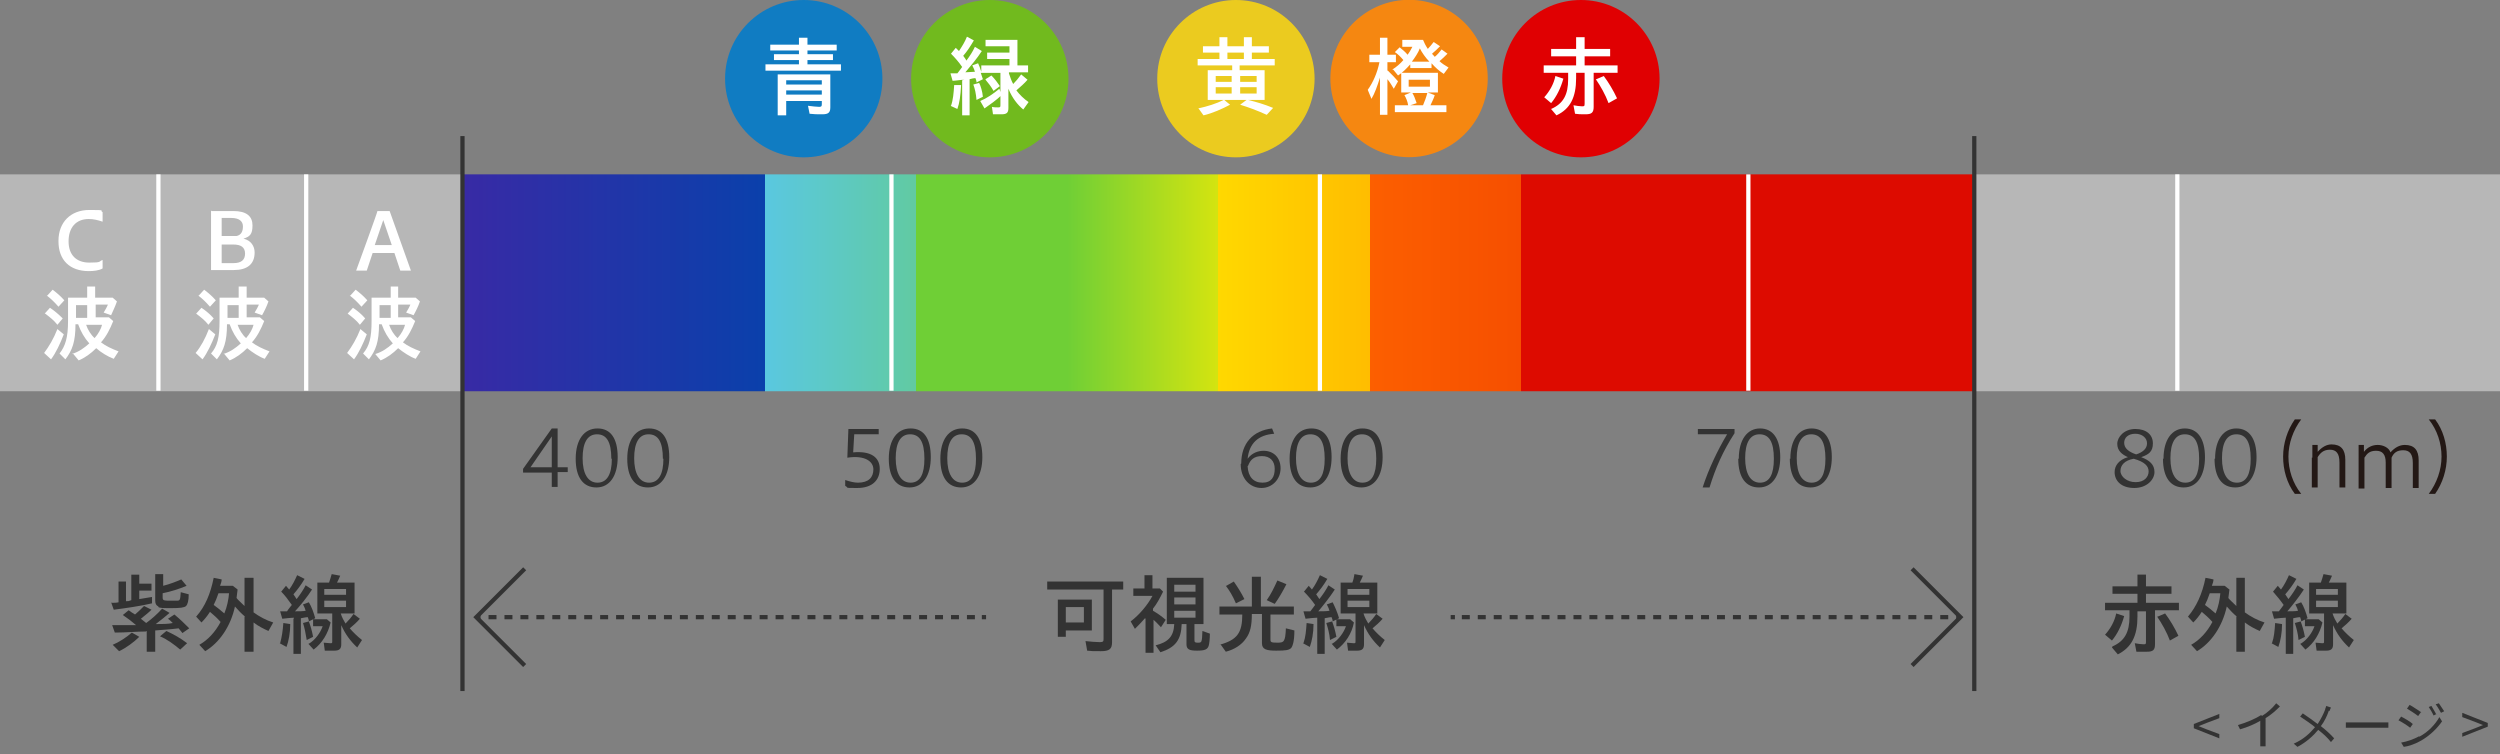 <?xml version="1.0" encoding="UTF-8"?>
<svg xmlns="http://www.w3.org/2000/svg" xmlns:xlink="http://www.w3.org/1999/xlink" version="1.1" viewBox="0 0 470.3 141.9">
  <rect x="0" y="0" width="470.3" height="141.9" fill="#808080" stroke="none"/>
  <defs>
    <style>
      .cls-1 {
        stroke-dasharray: 1.5 1.5;
      }

      .cls-1, .cls-2 {
        stroke: #333;
      }

      .cls-1, .cls-2, .cls-3 {
        fill: none;
        stroke-miterlimit: 10;
        stroke-width: .8px;
      }

      .cls-4 {
        fill: #e00002;
      }

      .cls-5 {
        fill: #71ba1e;
      }

      .cls-6 {
        fill: #231815;
      }

      .cls-7 {
        fill: #b7b7b7;
      }

      .cls-3 {
        stroke: #fff;
      }

      .cls-8 {
        fill: #fff;
      }

      .cls-9 {
        fill: #f58711;
      }

      .cls-10 {
        fill: #ebcb1f;
      }

      .cls-11 {
        fill: #107cc2;
      }

      .cls-12 {
        fill: url(#_名称未設定グラデーション);
      }

      .cls-13 {
        fill: #333;
      }
    </style>
    <linearGradient id="_名称未設定グラデーション" data-name="名称未設定グラデーション" x1="87" y1="97.7" x2="371.4" y2="97.7" gradientTransform="translate(0 150.9) scale(1 -1)" gradientUnits="userSpaceOnUse">
      <stop offset="0" stop-color="#81099e"/>
      <stop offset="0" stop-color="#382aa5"/>
      <stop offset=".2" stop-color="#0a40ab"/>
      <stop offset=".2" stop-color="#3e99cd"/>
      <stop offset=".2" stop-color="#5ac8e0"/>
      <stop offset=".3" stop-color="#61caa2"/>
      <stop offset=".3" stop-color="#68cc68"/>
      <stop offset=".3" stop-color="#6dce43"/>
      <stop offset=".3" stop-color="#6fcf36"/>
      <stop offset=".4" stop-color="#6fcf36"/>
      <stop offset=".5" stop-color="#d4e410"/>
      <stop offset=".5" stop-color="#fe0"/>
      <stop offset=".5" stop-color="#ffe800"/>
      <stop offset=".5" stop-color="#ffd800"/>
      <stop offset=".6" stop-color="#ffbd00"/>
      <stop offset=".6" stop-color="#ff9700"/>
      <stop offset=".6" stop-color="#ff6800"/>
      <stop offset=".6" stop-color="#ff6500"/>
      <stop offset=".6" stop-color="#fc5f00"/>
      <stop offset=".7" stop-color="#f64f00"/>
      <stop offset=".7" stop-color="#ec3400"/>
      <stop offset=".7" stop-color="#de0f00"/>
      <stop offset=".7" stop-color="#dd0b00"/>
      <stop offset="1" stop-color="#dd0b00"/>
    </linearGradient>
  </defs>
  <!-- Generator: Adobe Illustrator 28.6.0, SVG Export Plug-In . SVG Version: 1.2.0 Build 709)  -->
  <g>
    <g id="_レイヤー_2">
      <g id="design">
        <g>
          <g>
            <g>
              <g>
                <path class="cls-13" d="M204.5,122.3l-.3-1.7c.9.1,2,.2,2.7.2s.7-.2.7-.7v-9.2h-10.6v-1.5h14.3v1.5h-2.1v9.9c0,1.3-.5,1.7-2.1,1.7s-1.7,0-2.6-.1h0ZM199,112.8h6.4v5.8h-4.9v1.2h-1.5v-6.9h0ZM203.9,117.1v-2.9h-3.4v2.9h3.4Z"/>
                <path class="cls-13" d="M215.4,116.3c-.6.7-1.2,1.3-1.9,2l-.8-1.4c1.6-1.2,3.2-3.1,4.1-4.8h-3.6v-1.4h2.1v-2.5h1.5v2.5h1.4l.6.6c-.6,1.2-1.1,2.2-1.9,3.2v.4c.9.5,1.7,1.1,2.4,1.7l-.9,1.4c-.5-.5-.7-.8-1.4-1.4v6.2h-1.5v-6.4h0ZM217.4,121.4c2.4-.6,3.4-1.7,3.5-4h-1.4v-8.7h6.9v8.7h-1.7v3c0,.4.1.5.6.5.8,0,.8,0,.9-2.2l1.4.5c0,1-.1,1.8-.2,2.2-.2.8-.8,1-2.2,1s-2-.2-2-1.2v-3.8h-.9c-.1,3-1.2,4.4-4,5.3l-.9-1.3h0ZM224.9,111.3v-1.3h-4v1.3h4ZM224.9,113.7v-1.3h-4v1.3h4ZM224.9,116.2v-1.3h-4v1.3h4Z"/>
                <path class="cls-13" d="M229.4,121.3c3.3-.9,4.3-2.2,4.3-5.7h-4.3v-1.5h6.1v-5.6h1.7v5.6h6.2v1.5h-4.4v4.7c0,.5.1.6,1.3.6s1.5-.1,1.6-2.7l1.6.4c0,2-.3,2.9-.6,3.3-.4.4-1,.5-2.8.5s-2.7-.2-2.7-1.4v-5.5h-1.9c0,2.2-.3,3.5-1.1,4.6-.8,1.2-2.2,2.1-3.8,2.5l-1-1.4h0ZM230.7,110.2l1.4-.8c.7,1,1.4,2.1,2,3.3l-1.6.8c-.6-1.4-1.2-2.4-1.9-3.3h0ZM238.3,112.9c.8-1.1,1.4-2.4,2-3.7l1.7.7c-.7,1.4-1.6,2.9-2.2,3.7,0,0-1.5-.7-1.5-.7Z"/>
                <path class="cls-13" d="M247.8,116.2c-.4,0-1.4.1-2.2.2l-.4-1.4h1.3c.4-.5.6-.8.9-1.2-.7-1-1.4-1.8-2.1-2.5l.9-1.1.6.7c.6-.8,1.1-1.8,1.5-2.7l1.4.7c-.7,1.2-1.4,2.1-2.1,2.9l.6.9c.7-.9,1.3-1.8,1.7-2.6l1.2.8c-.9,1.4-2.1,2.9-3.1,4.1.6,0,1.5,0,2.1-.1-.1-.4-.2-.6-.5-1.2l1.1-.4c.4.8.9,1.9,1.2,3l-1.2.6c0-.3-.1-.5-.2-.8-.5,0-1.1.2-1.3.2v6.7h-1.4v-6.5h0ZM245.2,121c.4-1.1.5-2.3.6-3.8l1.3.2c0,1.7-.3,3.2-.7,4.3l-1.3-.7h0ZM249.5,117.2l1.1-.3c.3.8.6,1.8.8,2.9l-1.2.6c-.1-1.2-.4-2.3-.7-3.2h0ZM250.6,121.1c1.2-.7,2.2-2.1,2.6-3.3h-1.8v-1.3h2.6l.7.6c-.4,2.1-1.6,3.9-3.2,5.1l-1-1.1h0ZM253.6,122.4l-.2-1.5c.4,0,.8.1,1.2.1s.4,0,.4-.4v-5.2h-2.8v-5.8h2.2c.2-.5.3-1,.4-1.6l1.6.3c-.2.5-.4.9-.6,1.3h3.3v5.8h-2.6c.2.7.6,1.4.9,1.9.6-.6,1.1-1.2,1.5-1.8l1.2.9c-.6.7-1.3,1.3-1.9,1.8.6.7,1.4,1.5,2.3,2.2l-.9,1.4c-1.3-1.2-2.3-2.6-3-4.2v3.6c0,.9-.4,1.2-1.3,1.2s-1,0-1.4,0h0ZM257.6,111.9v-1.1h-4.1v1.1h4.1ZM257.6,114.2v-1.2h-4.1v1.2h4.1Z"/>
              </g>
              <g>
                <path class="cls-13" d="M397.4,121.6c2.3-1,3.2-2.7,3.2-5.6v-1.2h-4.6v-1.4h6.1v-1.7h-4.7v-1.4h4.7v-2.2h1.6v2.2h4.8v1.4h-4.8v1.7h6.2v1.4h-4.5v6.4c0,1.1-.4,1.4-1.5,1.4s-1.3,0-2,0l-.3-1.6c.5.1,1.2.2,1.6.2s.5,0,.5-.4v-5.8h-1.6v1c0,3.6-1.1,5.8-3.7,7.1l-1.1-1.3h0ZM396,119.4c1-1.1,1.8-2.5,2.1-4l1.5.5c-.5,1.8-1.3,3.4-2.3,4.6l-1.3-1.1h0ZM405.9,116l1.4-.6c.9,1.2,1.8,2.7,2.5,4.2l-1.6.9c-.6-1.6-1.5-3.2-2.4-4.5h0Z"/>
                <path class="cls-13" d="M420.8,116c-.6-.5-1.3-1.2-1.9-1.9-.8,3.7-2.9,6.8-5.6,8.4l-1.1-1.2c1.6-.9,3-2.4,4-4.3-.7-.8-1.3-1.3-2-1.9-.5.8-1.1,1.5-1.6,2l-1-1.1c1.6-1.9,2.7-4.3,3.3-7.3l1.5.3c0,.3-.1.7-.3,1.2h2.4l.9.7-.2,1.6c.4.5.8.8,1.5,1.5v-5.3h1.6v6.5c1.1.8,2.4,1.5,3.7,1.9l-.9,1.6c-.9-.4-1.9-.9-2.8-1.6v5.5h-1.6v-6.6h0ZM417.7,111.6h-2c-.3.9-.6,1.6-.9,2.2.7.5,1.3,1,2,1.6.5-1.2.8-2.6.9-3.9Z"/>
                <path class="cls-13" d="M430,116.2c-.4,0-1.4.1-2.2.2l-.4-1.4h1.3c.4-.5.6-.8.9-1.2-.7-1-1.4-1.8-2-2.5l.9-1.1.6.7c.6-.8,1.1-1.8,1.5-2.7l1.4.7c-.7,1.2-1.4,2.1-2.1,2.9l.6.9c.7-.9,1.3-1.8,1.7-2.6l1.2.8c-.9,1.4-2.1,2.9-3.1,4.1.6,0,1.5,0,2-.1-.1-.4-.2-.6-.5-1.2l1.1-.4c.5.8.9,1.9,1.2,3l-1.2.6c0-.3-.1-.5-.2-.8-.5,0-1.1.2-1.3.2v6.7h-1.4v-6.5h0ZM427.4,121c.4-1.1.5-2.3.6-3.8l1.3.2c0,1.7-.3,3.2-.7,4.3l-1.3-.7h0ZM431.7,117.2l1.1-.3c.3.8.6,1.8.8,2.9l-1.2.6c-.1-1.2-.4-2.3-.7-3.2ZM432.8,121.1c1.2-.7,2.2-2.1,2.6-3.3h-1.8v-1.3h2.6l.7.6c-.5,2.1-1.6,3.9-3.2,5.1l-1-1.1h0ZM435.8,122.4l-.2-1.5c.4,0,.8.1,1.2.1s.4,0,.4-.4v-5.2h-2.8v-5.8h2.2c.2-.5.3-1,.5-1.6l1.6.3c-.2.5-.4.9-.6,1.3h3.3v5.8h-2.6c.2.7.6,1.4.9,1.9.6-.6,1.1-1.2,1.5-1.8l1.2.9c-.6.7-1.3,1.3-1.9,1.8.6.7,1.4,1.5,2.3,2.2l-.9,1.4c-1.3-1.2-2.3-2.6-3-4.2v3.6c0,.9-.4,1.2-1.3,1.2s-1,0-1.4,0h0ZM439.8,111.9v-1.1h-4.1v1.1h4.1ZM439.8,114.2v-1.2h-4.1v1.2h4.1Z"/>
              </g>
              <g>
                <path class="cls-13" d="M21,113.4c.5,0,.9,0,1.3-.1v-3.9h1.4v3.7c.5,0,.5,0,1-.2v-4.8h1.5v1.7h2.3v1.3h-2.3v1.6l2.4-.4v1.2c-2.1.5-4.9.9-7.2,1.2l-.5-1.4h0ZM27.4,118.8c-1.7,0-3.7.2-5.8.2l-.5-1.4h4.5c-.8-.7-1.6-1.3-2.5-1.9l1.1-.9c.5.4.6.4,1.2.8.6-.5,1.1-1,1.7-1.6l1.4.7c-.6.6-1.4,1.2-2,1.7.4.3.6.5,1,.8,1.1-.8,2.1-1.7,3-2.7l1.4.8c-.8.7-1.7,1.4-2.6,2.1,1,0,2.4,0,3.2-.2-.5-.5-.6-.6-.9-.8l1.2-.8c1.1.9,1.9,1.7,2.8,2.6l-1.3.9c0-.1-.5-.6-.7-.9-1.4.2-3.4.3-4.4.4v4h-1.6v-3.9h0ZM21.2,121.3c1.2-.5,2.6-1.4,3.6-2.3l1.4.8c-1,1-2.5,2.1-3.8,2.7l-1.2-1.2h0ZM29.8,114.1c-.4-.2-.6-.5-.6-1.1v-5h1.5v2.2c1.2-.3,2.5-.8,3.4-1.2l1,1.2c-1.4.6-3,1.1-4.5,1.4v.8c0,.6.2.6,1.8.6s.7,0,.9,0c.6,0,.6-.2.7-1.6l1.5.4c0,1.2-.2,1.9-.5,2.2-.3.3-1.1.4-2.7.4s-2.2,0-2.5-.2h0ZM30.1,119.7l1.2-1c1.3.6,2.6,1.3,3.9,2.3l-1.3,1.2c-1.2-1-2.4-1.9-3.8-2.5h0Z"/>
                <path class="cls-13" d="M46.1,116c-.6-.5-1.3-1.2-1.9-1.9-.8,3.7-2.9,6.8-5.6,8.4l-1.1-1.2c1.6-.9,3-2.4,4-4.3-.7-.8-1.3-1.3-2-1.9-.5.8-1.1,1.5-1.6,2l-1-1.1c1.7-1.9,2.7-4.3,3.3-7.3l1.5.3c0,.3-.1.7-.3,1.2h2.4l.9.7-.2,1.6c.4.5.8.8,1.5,1.5v-5.3h1.7v6.5c1.1.8,2.4,1.5,3.7,1.9l-.9,1.6c-.9-.4-1.9-.9-2.8-1.6v5.5h-1.7v-6.6h0ZM43.1,111.6h-2c-.3.9-.6,1.6-.9,2.2.7.5,1.3,1,2,1.6.5-1.2.8-2.6.9-3.9Z"/>
                <path class="cls-13" d="M55.3,116.2c-.4,0-1.4.1-2.2.2l-.4-1.4h1.3c.3-.5.6-.8.9-1.2-.7-1-1.3-1.8-2-2.5l.9-1.1.6.7c.6-.8,1.1-1.8,1.5-2.7l1.4.7c-.7,1.2-1.4,2.1-2.1,2.9l.6.9c.7-.9,1.3-1.8,1.7-2.6l1.2.8c-.9,1.4-2.1,2.9-3.2,4.1.6,0,1.5,0,2-.1-.1-.4-.2-.6-.5-1.2l1.1-.4c.5.8.9,1.9,1.2,3l-1.2.6c0-.3-.1-.5-.2-.8-.5,0-1.1.2-1.3.2v6.7h-1.4v-6.5h0ZM52.7,121c.3-1.1.5-2.3.6-3.8l1.3.2c0,1.7-.3,3.2-.7,4.3l-1.3-.7h0ZM57,117.2l1.1-.3c.3.8.6,1.8.8,2.9l-1.2.6c-.2-1.2-.4-2.3-.7-3.2ZM58.1,121.1c1.2-.7,2.2-2.1,2.6-3.3h-1.8v-1.3h2.6l.7.6c-.5,2.1-1.6,3.9-3.2,5.1l-1-1.1h0ZM61.1,122.4l-.2-1.5c.4,0,.8.1,1.2.1s.4,0,.4-.4v-5.2h-2.8v-5.8h2.2c.2-.5.3-1,.5-1.6l1.6.3c-.2.5-.4.9-.6,1.3h3.3v5.8h-2.6c.2.7.6,1.4.9,1.9.6-.6,1.1-1.2,1.5-1.8l1.2.9c-.6.7-1.3,1.3-1.9,1.8.6.7,1.4,1.5,2.3,2.2l-.9,1.4c-1.3-1.2-2.3-2.6-3-4.2v3.6c0,.9-.4,1.2-1.3,1.2s-1,0-1.4,0h0ZM65.1,111.9v-1.1h-4.1v1.1h4.1ZM65.1,114.2v-1.2h-4.1v1.2h4.1Z"/>
              </g>
              <g>
                <path class="cls-13" d="M103.8,88.9h-5.4v-.7l5.4-7.6h1.1v7.3h1.9v.9h-1.9v2.8h-1.1v-2.8h0ZM103.8,87.9v-5.8c0,0-4,5.8-4,5.8h4,0Z"/>
                <path class="cls-13" d="M108.3,86.3c0-3.6,1.6-5.7,4.1-5.7s3.8,1.9,3.8,5.4-1.5,5.7-4,5.7-3.9-1.9-3.9-5.4h0ZM115,86.3c0-3.2-.9-4.6-2.7-4.6s-2.7,1.6-2.7,4.5,1,4.6,2.8,4.6,2.7-1.6,2.7-4.5Z"/>
                <path class="cls-13" d="M118,86.3c0-3.6,1.6-5.7,4.1-5.7s3.8,1.9,3.8,5.4-1.5,5.7-4,5.7-3.9-1.9-3.9-5.4h0ZM124.7,86.3c0-3.2-.9-4.6-2.7-4.6s-2.7,1.6-2.7,4.5,1,4.6,2.8,4.6,2.7-1.6,2.7-4.5Z"/>
                <path class="cls-13" d="M159,91.4v-1.1c.9.3,1.7.5,2.4.5,2,0,2.9-1,2.9-2.5s-1.6-2.7-4.9-2.2l.2-5.4h5.7v1h-4.6l-.2,3.4c3.3-.3,5,.9,5,3.1s-1.5,3.6-4.2,3.6-1.5,0-2.3-.4h0Z"/>
                <path class="cls-13" d="M167.2,86.3c0-3.6,1.6-5.7,4.1-5.7s3.8,1.9,3.8,5.4-1.5,5.7-4,5.7-3.9-1.9-3.9-5.4h0ZM173.9,86.3c0-3.2-.9-4.6-2.7-4.6s-2.7,1.6-2.7,4.5,1,4.6,2.8,4.6,2.6-1.6,2.6-4.5h0Z"/>
                <path class="cls-13" d="M176.9,86.3c0-3.6,1.6-5.7,4.1-5.7s3.8,1.9,3.8,5.4-1.5,5.7-4,5.7-3.9-1.9-3.9-5.4h0ZM183.6,86.3c0-3.2-.9-4.6-2.7-4.6s-2.7,1.6-2.7,4.5,1,4.6,2.8,4.6,2.6-1.6,2.6-4.5h0Z"/>
                <path class="cls-13" d="M233.5,87.2c0-3.8,2.2-6.2,5.8-6.6l.4,1c-3,.2-4.7,1.8-5,4.7.8-1.1,2-1.5,3-1.5,1.9,0,3.2,1.3,3.2,3.3s-1.5,3.7-3.6,3.7-3.9-1.7-3.9-4.5h0ZM234.7,87.7c.1,2,1.1,3.1,2.8,3.1s2.3-1.1,2.3-2.6-.9-2.4-2.4-2.4-2.2.7-2.6,1.8h0Z"/>
                <path class="cls-13" d="M242.6,86.3c0-3.6,1.6-5.7,4.1-5.7s3.8,1.9,3.8,5.4-1.5,5.7-4,5.7-3.9-1.9-3.9-5.4h0ZM249.2,86.3c0-3.2-.9-4.6-2.7-4.6s-2.7,1.6-2.7,4.5,1,4.6,2.8,4.6,2.6-1.6,2.6-4.5h0Z"/>
                <path class="cls-13" d="M252.2,86.3c0-3.6,1.6-5.7,4.1-5.7s3.8,1.9,3.8,5.4-1.5,5.7-4,5.7-3.9-1.9-3.9-5.4h0ZM258.9,86.3c0-3.2-.9-4.6-2.7-4.6s-2.7,1.6-2.7,4.5,1,4.6,2.8,4.6,2.6-1.6,2.6-4.5h0Z"/>
                <path class="cls-13" d="M324.9,81.7h-5.5v-1h6.9v.8c-2.2,3.4-3.6,6.6-4.7,10.2h-1.3c1.1-3.4,2.8-7,4.6-10h0Z"/>
                <path class="cls-13" d="M327.1,86.3c0-3.6,1.6-5.7,4-5.7s3.8,1.9,3.8,5.4-1.5,5.7-4,5.7-3.9-1.9-3.9-5.4h0ZM333.7,86.3c0-3.2-.9-4.6-2.7-4.6s-2.7,1.6-2.7,4.5,1,4.6,2.8,4.6,2.6-1.6,2.6-4.5Z"/>
                <path class="cls-13" d="M336.8,86.3c0-3.6,1.6-5.7,4-5.7s3.8,1.9,3.8,5.4-1.5,5.7-4,5.7-3.9-1.9-3.9-5.4h0ZM343.4,86.3c0-3.2-.9-4.6-2.7-4.6s-2.7,1.6-2.7,4.5,1,4.6,2.8,4.6,2.6-1.6,2.6-4.5Z"/>
                <path class="cls-13" d="M397.8,88.8c0-1.2.8-2.3,2.5-2.8-1.1-.5-2-1.2-2-2.5s1.3-2.8,3.4-2.8,3.3,1.1,3.3,2.7-.8,2.1-2.2,2.6c1.6.6,2.5,1.4,2.5,2.8s-1.4,3-3.8,3-3.7-1.3-3.7-3ZM401.8,90.7c1.6,0,2.4-1,2.4-2s-.7-1.8-2.8-2.4c-1.7.3-2.5,1.2-2.5,2.3s1.3,2.1,2.8,2.1h0ZM401.8,85.5c1.3-.4,2.1-1.1,2.1-2.1s-.9-1.8-2.2-1.8-2.1.7-2.1,1.7.8,1.7,2.3,2.2h0Z"/>
                <path class="cls-13" d="M407,86.3c0-3.6,1.6-5.7,4-5.7s3.8,1.9,3.8,5.4-1.5,5.7-4,5.7-3.9-1.9-3.9-5.4h0ZM413.7,86.3c0-3.2-.9-4.6-2.7-4.6s-2.7,1.6-2.7,4.5,1,4.6,2.8,4.6,2.6-1.6,2.6-4.5Z"/>
                <path class="cls-13" d="M416.7,86.3c0-3.6,1.6-5.7,4-5.7s3.8,1.9,3.8,5.4-1.5,5.7-4,5.7-3.9-1.9-3.9-5.4h0ZM423.4,86.3c0-3.2-.9-4.6-2.7-4.6s-2.7,1.6-2.7,4.5,1,4.6,2.8,4.6,2.6-1.6,2.6-4.5Z"/>
              </g>
              <g>
                <path class="cls-6" d="M429.5,85.9c0-2.5.8-5,2.2-7h1.2c-1.5,2-2.4,4.5-2.4,7s.8,5,2.4,7h-1.2c-1.5-2-2.2-4.5-2.2-7Z"/>
                <path class="cls-6" d="M435,86.1v-2.4c0,0,1,0,1,0v1.3c.8-.9,1.7-1.4,2.6-1.4,1.8,0,2.6,1,2.6,2.9v5.2h-1.1v-4.7c0-1.7-.6-2.4-1.8-2.4s-1.8.6-2.3,1.4v5.7h-1.1v-5.6h0Z"/>
                <path class="cls-6" d="M443.7,86.1v-2.4c0,0,1,0,1,0v1.3c.7-.9,1.6-1.3,2.6-1.3s2.1.5,2.4,1.4c.8-.9,1.7-1.4,2.7-1.4,1.8,0,2.6,1,2.6,2.9v5.2h-1.1v-4.7c0-1.7-.6-2.4-1.8-2.4s-1.8.5-2.2,1.4c0,.1,0,.2,0,.4v5.3h-1.1v-4.8c0-1.5-.6-2.2-1.8-2.2s-1.7.5-2.2,1.3v5.8h-1.1v-5.6h0Z"/>
                <path class="cls-6" d="M459.3,85.9c0-2.5-.8-5-2.4-7h1.2c1.5,2,2.2,4.5,2.2,7s-.8,5-2.2,7h-1.2c1.5-2,2.4-4.5,2.4-7Z"/>
              </g>
              <rect class="cls-7" y="32.8" width="87" height="40.8"/>
              <rect class="cls-7" x="371.4" y="32.8" width="98.9" height="40.8"/>
              <rect class="cls-12" x="87" y="32.8" width="284.5" height="40.8"/>
              <line class="cls-2" x1="371.4" y1="25.6" x2="371.4" y2="130"/>
              <line class="cls-2" x1="87" y1="130" x2="87" y2="25.6"/>
              <g>
                <path class="cls-8" d="M71.1,39.7h2.2l4,11.2h-2l-1.1-3.3h-4.1l-1.1,3.3h-2s4.1-11.2,4-11.2ZM73.7,46.1l-1.6-4.7-1.6,4.7h3.1Z"/>
                <path class="cls-8" d="M65.3,66.4c.9-1.2,1.8-2.7,2.5-4.5l1.2,1c-.7,1.8-1.5,3.5-2.4,4.7l-1.3-1.2h0ZM65.4,59l1-1.1c.9.6,1.7,1.3,2.3,2l-1,1.2c-.6-.8-1.5-1.5-2.3-2.1h0ZM65.9,55.6l1-1.1c.8.6,1.6,1.3,2.2,2l-1.1,1.2c-.7-.8-1.4-1.5-2.2-2.1h0ZM70.6,66.6c1.3-.4,2.3-1.1,3.3-2-.9-1-1.6-2.2-2.1-3.6h-.5c0,3.3-.6,4.9-1.9,6.6l-1.1-1.1c1.2-1.4,1.6-3,1.6-6.1v-4.4h3.6v-2.1h1.4v2.1h3.3l.8.7c-.3.9-.8,1.9-1.2,2.6l-1.4-.5c.3-.5.6-1,.8-1.5h-2.3v2.4h2.4l.8.7c-.6,1.5-1.3,2.9-2.3,4,.9.7,2,1.2,3.3,1.7l-.9,1.4c-1.1-.4-2.3-1.2-3.3-2-1,1-2.1,1.8-3.3,2.3l-1-1.2h0ZM73.5,59.8v-2.4h-2.1v2.4h2.1ZM76.2,61.1h-3c.3.9.9,1.9,1.6,2.5.7-.8,1.2-1.7,1.4-2.5h0Z"/>
                <path class="cls-8" d="M39.8,39.7h4.1c2.5,0,3.6,1,3.6,2.7s-.5,2.1-1.7,2.5c1.4.3,2.1,1.4,2.1,2.6,0,2.2-1.4,3.3-3.9,3.3h-4.3v-11.2h0ZM41.7,41.1v3.3h2.8c.9-.2,1.2-.9,1.2-1.8s-.6-1.6-2.2-1.6h-1.8ZM41.7,45.9v3.6h2.2c1.5,0,2.2-.6,2.2-1.8s-.8-1.7-2.2-1.7c0,0-2.2,0-2.2,0Z"/>
                <path class="cls-8" d="M36.8,66.4c1-1.2,1.8-2.7,2.5-4.5l1.2,1c-.7,1.8-1.5,3.5-2.4,4.7l-1.3-1.2h0ZM36.9,59l1-1.1c.9.6,1.7,1.3,2.3,2l-1,1.2c-.6-.8-1.5-1.5-2.3-2.1h0ZM37.4,55.6l1-1.1c.8.6,1.6,1.3,2.2,2l-1.1,1.2c-.7-.8-1.4-1.5-2.2-2.1h0ZM42,66.6c1.3-.4,2.3-1.1,3.3-2-.9-1-1.6-2.2-2.1-3.6h-.5c0,3.3-.6,4.9-1.9,6.6l-1.1-1.1c1.2-1.4,1.6-3,1.6-6.1v-4.4h3.6v-2.1h1.5v2.1h3.3l.8.7c-.3.9-.8,1.9-1.2,2.6l-1.4-.5c.3-.5.6-1,.8-1.5h-2.3v2.4h2.5l.8.7c-.6,1.5-1.3,2.9-2.3,4,.9.7,2,1.2,3.3,1.7l-.9,1.4c-1.1-.4-2.3-1.2-3.3-2-1,1-2.1,1.8-3.3,2.3l-1-1.2h0ZM44.9,59.8v-2.4h-2.1v2.4h2.1ZM47.7,61.1h-3c.3.9.9,1.9,1.6,2.5.7-.8,1.2-1.7,1.4-2.5Z"/>
                <path class="cls-8" d="M11,45.3c0-3.5,2.3-5.8,5.8-5.8s1.8.1,2.5.4v1.8c-.9-.3-1.7-.5-2.6-.5-2.4,0-3.8,1.6-3.8,4.2s1.5,4,3.9,4,1.7-.2,2.5-.5v1.6c-.7.4-1.7.5-2.6.5-3.6,0-5.7-2.1-5.7-5.6h0Z"/>
                <path class="cls-8" d="M8.3,66.4c.9-1.2,1.8-2.7,2.5-4.5l1.2,1c-.7,1.8-1.5,3.5-2.4,4.7l-1.3-1.2h0ZM8.4,59l1-1.1c.9.6,1.7,1.3,2.4,2l-1,1.2c-.6-.8-1.5-1.5-2.3-2.1h0ZM8.9,55.6l1-1.1c.8.6,1.6,1.3,2.2,2l-1.1,1.2c-.7-.8-1.4-1.5-2.2-2.1h0ZM13.5,66.6c1.3-.4,2.3-1.1,3.3-2-.9-1-1.6-2.2-2.1-3.6h-.5c0,3.3-.6,4.9-1.9,6.6l-1.1-1.1c1.1-1.4,1.6-3,1.6-6.1v-4.4h3.6v-2.1h1.5v2.1h3.3l.8.7c-.3.9-.8,1.9-1.1,2.6l-1.4-.5c.3-.5.6-1,.8-1.5h-2.3v2.4h2.5l.8.7c-.6,1.5-1.3,2.9-2.3,4,.9.7,2,1.2,3.3,1.7l-.9,1.4c-1.1-.4-2.4-1.2-3.3-2-1,1-2.1,1.8-3.3,2.3l-1-1.2h0ZM16.4,59.8v-2.4h-2.1v2.4h2.1ZM19.2,61.1h-3c.3.9.9,1.9,1.6,2.5.7-.8,1.2-1.7,1.4-2.5Z"/>
              </g>
              <g>
                <g>
                  <polyline class="cls-2" points="98.7 125.2 89.6 116.1 98.7 107"/>
                  <g>
                    <line class="cls-2" x1="89.6" y1="116.1" x2="90.4" y2="116.1"/>
                    <line class="cls-1" x1="91.9" y1="116.1" x2="183.9" y2="116.1"/>
                    <line class="cls-2" x1="184.7" y1="116.1" x2="185.5" y2="116.1"/>
                  </g>
                </g>
                <g>
                  <polyline class="cls-2" points="359.7 107 368.8 116.1 359.7 125.2"/>
                  <g>
                    <line class="cls-2" x1="368.8" y1="116.1" x2="368" y2="116.1"/>
                    <line class="cls-1" x1="366.5" y1="116.1" x2="274.4" y2="116.1"/>
                    <line class="cls-2" x1="273.7" y1="116.1" x2="272.9" y2="116.1"/>
                  </g>
                </g>
              </g>
              <g>
                <line class="cls-3" x1="29.8" y1="32.8" x2="29.8" y2="73.5"/>
                <line class="cls-3" x1="57.6" y1="32.8" x2="57.6" y2="73.5"/>
                <line class="cls-3" x1="167.7" y1="32.8" x2="167.7" y2="73.5"/>
                <line class="cls-3" x1="248.3" y1="32.8" x2="248.3" y2="73.5"/>
                <line class="cls-3" x1="328.9" y1="32.8" x2="328.9" y2="73.5"/>
                <line class="cls-3" x1="409.6" y1="32.8" x2="409.6" y2="73.5"/>
              </g>
            </g>
            <g>
              <circle class="cls-11" cx="151.2" cy="14.8" r="14.8"/>
              <path class="cls-8" d="M144.1,12.1h6.2v-.8h-4.7v-1.1h4.7v-.7h-5.4v-1.1h5.4v-1.3h1.6v1.3h5.5v1.1h-5.5v.7h4.8v1.1h-4.8v.8h6.3v1.2h-14.2v-1.2ZM146.3,14h9.9v6.2c0,1-.4,1.3-1.5,1.3s-1.5,0-2.4-.1l-.3-1.5c.8.1,1.7.2,2.1.2s.5-.1.5-.5v-.6h-6.7v2.7h-1.6v-7.6h0ZM154.6,15.9v-.8h-6.7v.8h6.7ZM154.6,17.8v-.8h-6.7v.8h6.7Z"/>
            </g>
            <g>
              <circle class="cls-5" cx="186.2" cy="14.8" r="14.8"/>
              <path class="cls-8" d="M181.4,15c-.6,0-1.7.2-2.2.2l-.4-1.4c.5,0,1.1,0,1.3,0,.2-.3.5-.6.9-1.2-.6-.9-1.4-1.8-2.1-2.5l.9-1.1.6.6c.6-.9,1.1-1.7,1.5-2.7l1.3.7c-.7,1.2-1.3,2.1-2,2.9.2.3.4.5.6.9.6-.8,1.2-1.7,1.6-2.6l1.3.8c-.9,1.4-2,2.7-3.1,4,.4,0,1.3-.1,1.8-.1-.1-.4-.2-.6-.5-1.2l1.1-.4c.2.5.4.9.6,1.6v-1.2h5.3v-1.2h-4.2v-1.2h4.2v-1.2h-4.5v-1.2h6v4.8h2v1.3h-3.6v.2c.2.6.5,1.5.8,2,.5-.5,1-1.1,1.5-1.8l1.2,1c-.6.7-1.3,1.3-2.1,2,.6.8,1.4,1.6,2.3,2.2l-1,1.4c-1.1-.9-2.1-2.2-2.8-3.9v3.6c0,.9-.3,1.2-1.3,1.2s-1.1,0-1.6,0l-.2-1.4c.4.1.8.1,1.2.1s.4-.1.4-.5v-6h-3.7c.1.3.2.6.4,1.2l-1.2.6c0-.3-.1-.5-.2-.8-.4,0-.7.1-1.1.2v6.8h-1.4v-6.6h0ZM178.9,19.9c.4-1.1.5-2.4.6-3.9h1.3c-.1,2-.3,3.4-.7,4.5l-1.3-.6h0ZM183.1,15.9l1.1-.3c.3.6.6,1.6.7,2.6l-1.2.6c-.1-1.2-.3-2.1-.6-2.9h0ZM184.4,19c1.2-.5,2.4-1.3,3.6-2.3l.4,1.2c-.9.9-2.2,1.8-3.2,2.5l-.8-1.4h0ZM185.4,14.9l1.1-.7c.7.7,1.1,1.3,1.6,2l-1.2.9c-.5-.9-1-1.5-1.5-2.1h0Z"/>
            </g>
            <g>
              <circle class="cls-10" cx="232.5" cy="14.8" r="14.8"/>
              <path class="cls-8" d="M225.4,20.4c1.8-.4,3.4-.9,4.8-1.6h-3v-5.6h4.6v-.9h-6.5v-1.2h4.1v-1.2h-3.1v-1.2h3.1v-1.7h1.5v1.7h3.1v-1.7h1.5v1.7h3.2v1.2h-3.2v1.2h4.3v1.2h-6.6v.9h4.7v5.6h-3.1c1.6.4,3,.8,4.7,1.5l-1.2,1.3c-2-.9-3.4-1.4-5-1.9l1.2-.9h-4.2l1.1.9c-1.5.8-3.3,1.6-5,2l-1-1.4h0ZM231.7,15.4v-1.1h-3v1.1h3ZM231.7,17.6v-1.2h-3v1.2h3ZM234,11.1v-1.2h-3.1v1.2h3.1ZM236.4,15.4v-1.1h-3.1v1.1h3.1ZM236.4,17.6v-1.2h-3.1v1.2h3.1Z"/>
            </g>
            <g>
              <circle class="cls-9" cx="265" cy="14.8" r="14.8" transform="translate(195.5 270.9) rotate(-78)"/>
              <path class="cls-8" d="M259.6,14.6c-.5,1.6-1,3-1.6,4l-.7-1.7c1-1.4,1.8-3.2,2.2-5.2h-1.9v-1.4h2v-3.2h1.4v3.2h1.6v1.4h-1.6v1.6h.1c.9.9,1.4,1.4,1.9,2l-.8,1.4c-.5-.8-.7-1.2-1.2-1.8v6.7h-1.4v-7h0ZM261.9,13.1c.8-.5,1.5-1.1,2.1-1.8-.5-.6-1-1.1-1.6-1.5l.9-.9c.6.5,1,.8,1.5,1.4.3-.4.6-.9.9-1.5h-1.9v-1.3h3.9c.2.5.5,1.1.9,1.7.4-.4.7-.8,1.1-1.3l1.2.8c-.5.5-1,1-1.5,1.4.1.2.4.4.5.6.5-.4.9-.9,1.3-1.4l1.1.8c-.5.5-1,1-1.5,1.4.4.4,1,.8,1.7,1.2l-.9,1.2c-.8-.5-1.6-1.2-2.3-2v.9h-4v-.7c-.7.8-1.5,1.6-2.3,2.1l-.9-1.1h0ZM262.3,19.8h2.6c-.1-.7-.4-1.4-.7-1.9l1.2-.5h-1.8v-3.7h6.9v3.7h-1.9l1.3.5c-.2.7-.5,1.2-.8,1.9h3v1.3h-9.7v-1.3h0ZM269,16.3v-1.3h-4v1.3h4ZM267.7,19.8c.3-.7.6-1.5.8-2.3h-2.8c.3.5.5,1,.8,1.9l-1.2.4h2.6,0ZM268.9,11.6c-.7-.7-1.4-1.7-1.8-2.5-.3.8-.9,1.7-1.5,2.5h3.3Z"/>
            </g>
            <g>
              <circle class="cls-4" cx="297.4" cy="14.8" r="14.8"/>
              <path class="cls-8" d="M291.8,20.5c2.3-1,3.2-2.7,3.2-5.6v-1.2h-4.6v-1.4h6.1v-1.7h-4.7v-1.4h4.7v-2.2h1.6v2.2h4.8v1.4h-4.8v1.7h6.2v1.4h-4.5v6.4c0,1.1-.4,1.4-1.5,1.4s-1.3,0-2-.1l-.3-1.6c.5.1,1.2.2,1.6.2s.5,0,.5-.5v-5.8h-1.6v1c0,3.6-1.1,5.8-3.7,7l-1.1-1.3h0ZM290.5,18.3c1-1.1,1.8-2.5,2.1-4l1.5.5c-.5,1.8-1.3,3.4-2.3,4.6l-1.3-1.1h0ZM300.3,14.9l1.4-.6c.9,1.2,1.8,2.7,2.5,4.2l-1.6.9c-.6-1.6-1.5-3.2-2.4-4.5h0Z"/>
            </g>
          </g>
          <g>
            <path class="cls-13" d="M412.7,136.9v-.7l4.8-1.9v.8l-2.4.9-1.5.6h0s1.5.6,1.5.6l2.4.9v.8l-4.8-1.9h0Z"/>
            <path class="cls-13" d="M425.5,134.7c1-.6,2-1.5,2.7-2.4l.7.6c-.8.8-1.7,1.6-2.7,2.2v4.2c0,.4,0,.9,0,1.1h-1c0-.2,0-.7,0-1.1v-3.7c-1,.6-2.4,1.2-3.8,1.6l-.4-.8c1.7-.5,3.3-1.2,4.4-1.9Z"/>
            <path class="cls-13" d="M438.1,133.7c-.3.9-.8,2-1.5,2.9.9.7,1.8,1.5,2.5,2.3l-.6.7c-.7-.9-1.5-1.6-2.4-2.3-.9,1.1-2.2,2.3-3.9,3.2l-.7-.6c1.8-.8,3-1.9,4-3.1-.7-.6-1.9-1.4-2.8-2l.5-.6c.9.6,2,1.4,2.8,2,.6-.9,1.1-1.9,1.4-2.7,0-.2.2-.5.2-.7l.9.3c-.1.2-.2.5-.3.7h0Z"/>
            <path class="cls-13" d="M442.7,135.9h5.5c.5,0,.9,0,1.1,0v1c-.2,0-.6,0-1.1,0h-5.5c-.5,0-1.1,0-1.4,0v-1c.3,0,.8,0,1.4,0Z"/>
            <path class="cls-13" d="M453.9,136.2l-.5.7c-.5-.4-1.6-1.1-2.2-1.4l.5-.7c.6.3,1.8,1,2.2,1.4h0ZM455.1,138.6c1.7-.9,3-2.3,3.8-3.7l.5.8c-.9,1.3-2.2,2.6-3.9,3.6-1,.6-2.4,1.1-3.3,1.2l-.5-.8c1.1-.2,2.3-.6,3.4-1.2h0ZM455.4,134l-.5.7c-.5-.4-1.6-1.1-2.1-1.4l.5-.7c.6.3,1.7,1.1,2.2,1.4h0ZM458.4,134.3l-.6.3c-.2-.5-.6-1.1-.9-1.6l.5-.2c.2.4.7,1.1.9,1.6h0ZM459.8,133.8l-.6.3c-.3-.5-.6-1.1-1-1.6l.6-.2c.3.4.7,1.1,1,1.5h0Z"/>
            <path class="cls-13" d="M463.2,137.9l2.4-.9,1.5-.6h0s-1.5-.6-1.5-.6l-2.4-.9v-.8l4.8,1.9v.7l-4.8,1.9v-.8h0Z"/>
          </g>
        </g>
      </g>
    </g>
  </g>
</svg>
